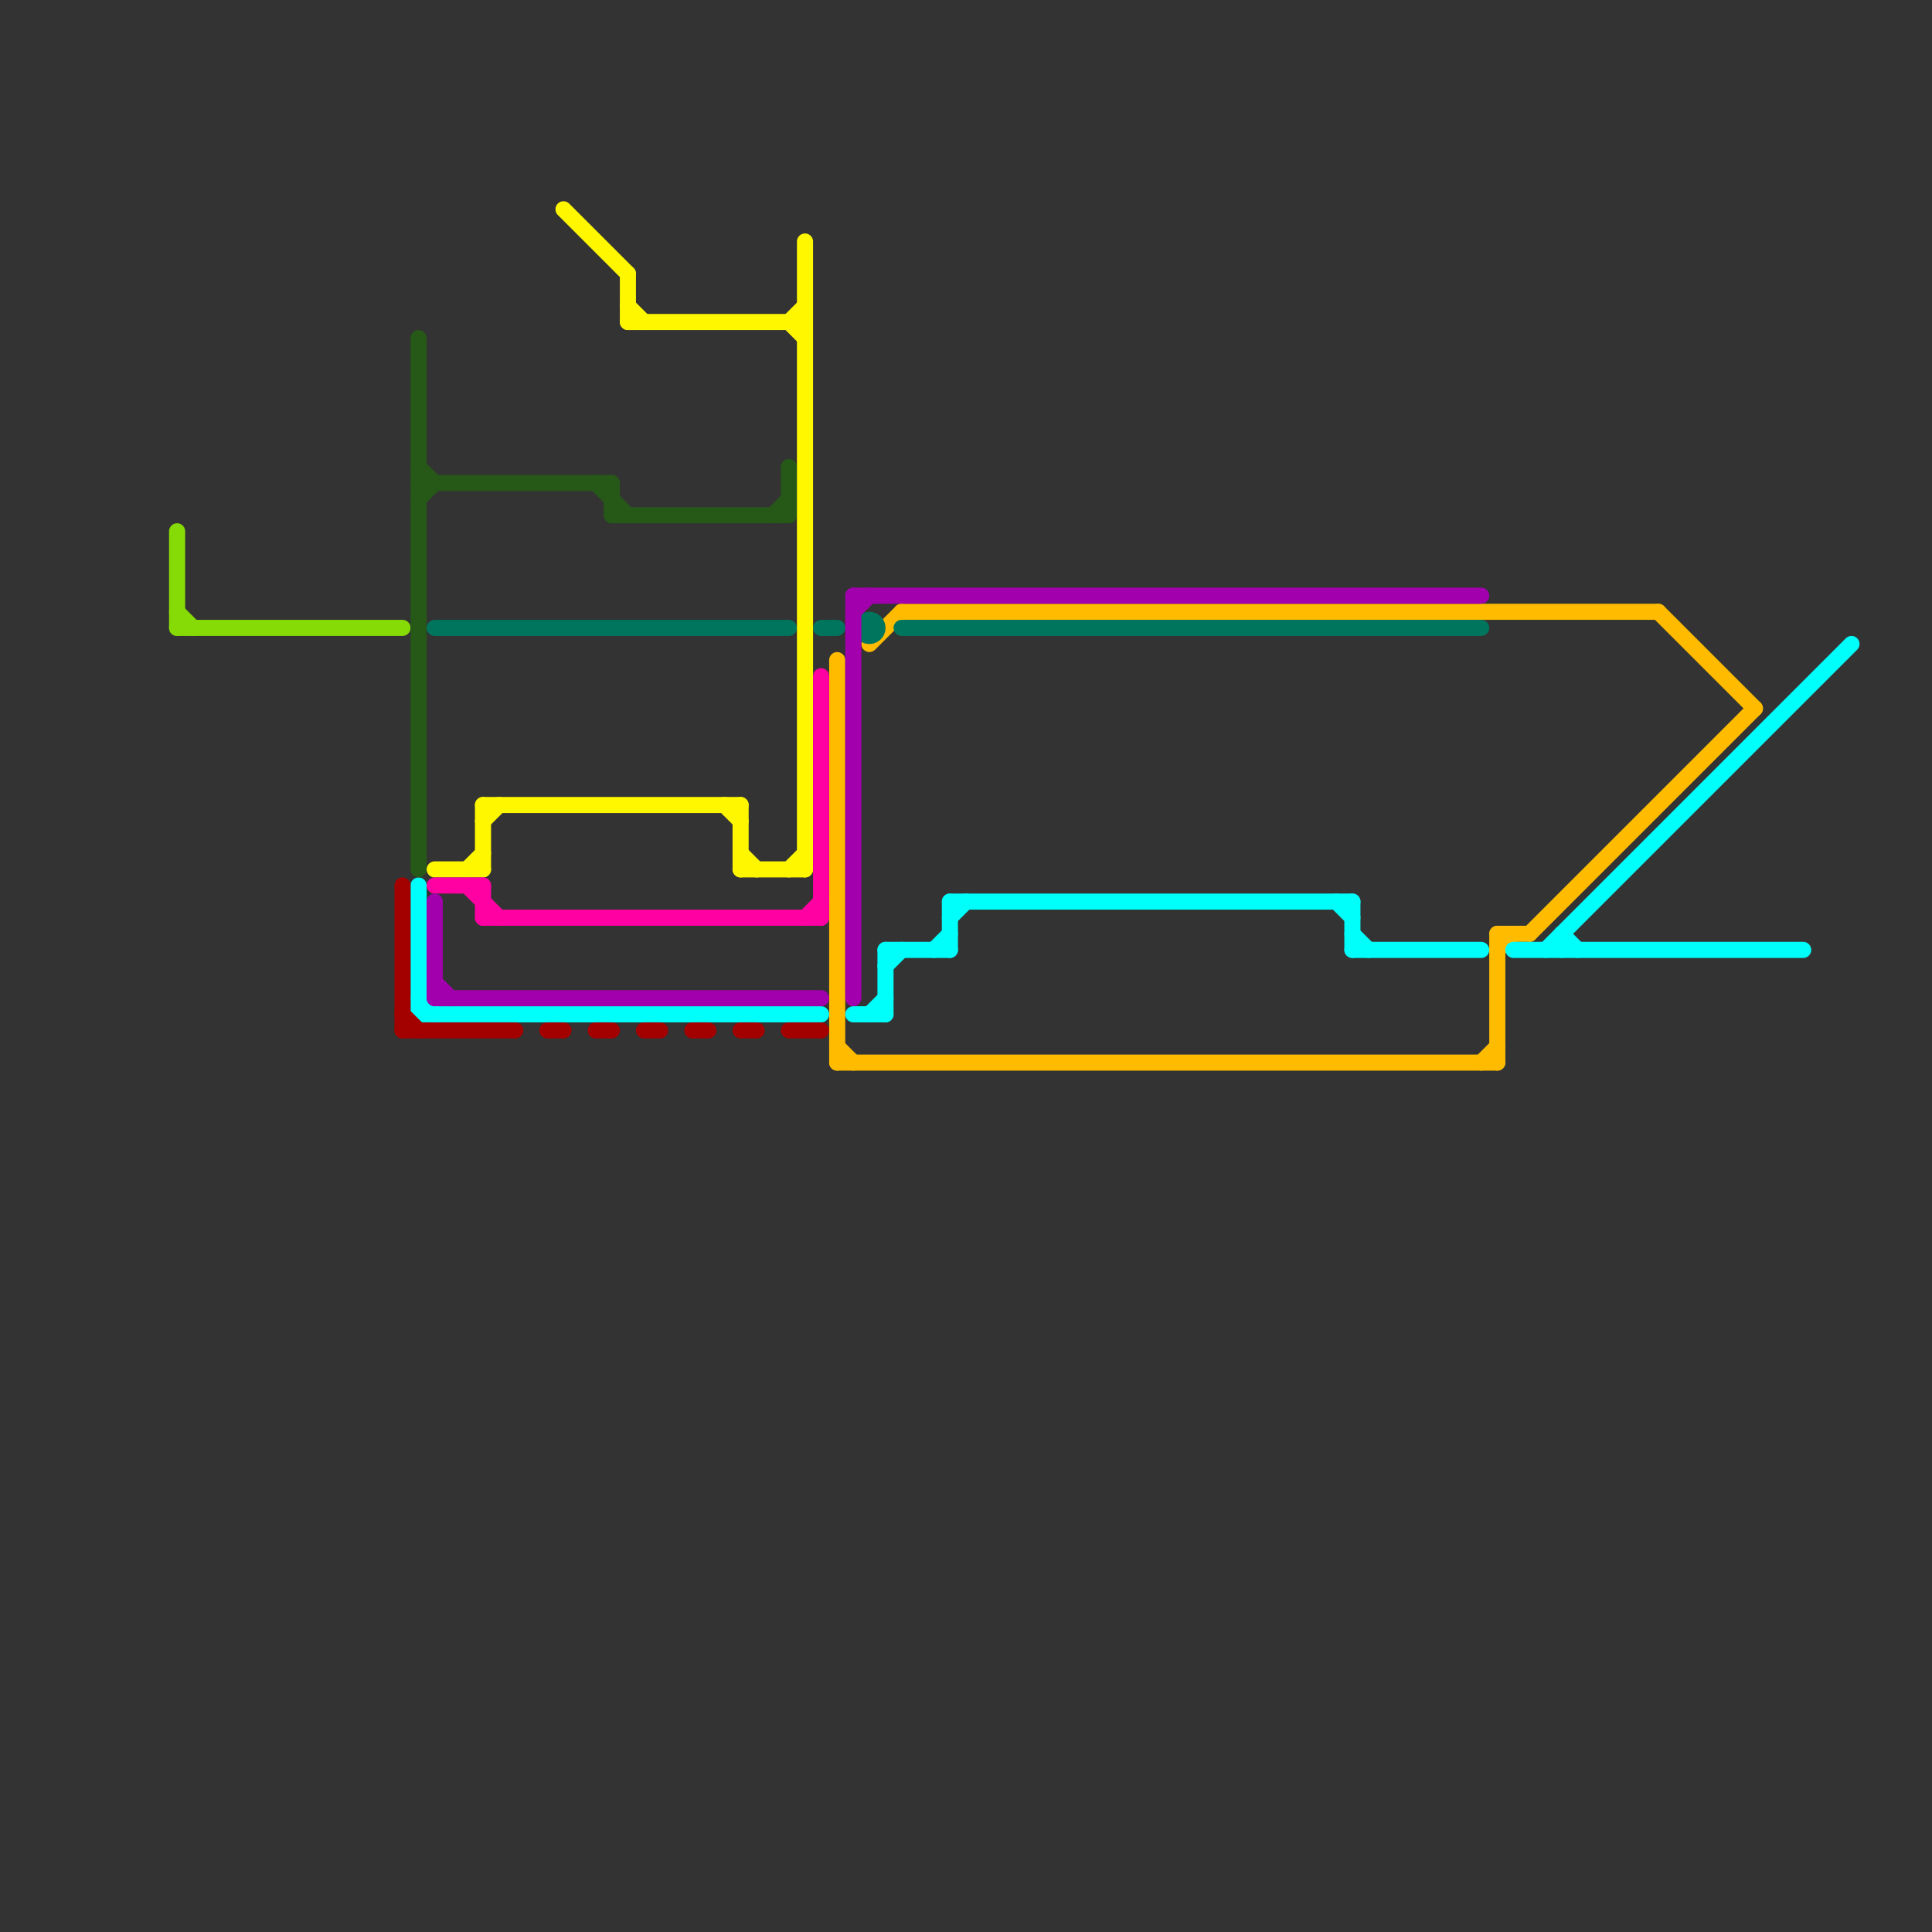 
<svg version="1.1" xmlns="http://www.w3.org/2000/svg" viewBox="0 0 120 120">
<rect x="0" y="0" width="120" height="120" fill="#333333" stroke="none"/>
<style>line { stroke-width: 1; fill: none; stroke-linecap: round; stroke-linejoin: round; } .c0 { stroke: #ffbb00 } .c1 { stroke: #00fffb } .c2 { stroke: #86db06 } .c3 { stroke: #a30000 } .c4 { stroke: #265817 } .c5 { stroke: #00755e } .c6 { stroke: #fff700 } .c7 { stroke: #ff00a2 } .c8 { stroke: #a200ad }</style><line class="c0" x1="93" y1="59" x2="94" y2="58"/><line class="c0" x1="56" y1="38" x2="103" y2="38"/><line class="c0" x1="52" y1="65" x2="53" y2="66"/><line class="c0" x1="93" y1="58" x2="95" y2="58"/><line class="c0" x1="95" y1="58" x2="109" y2="44"/><line class="c0" x1="52" y1="41" x2="52" y2="66"/><line class="c0" x1="52" y1="66" x2="93" y2="66"/><line class="c0" x1="93" y1="58" x2="93" y2="66"/><line class="c0" x1="103" y1="38" x2="109" y2="44"/><line class="c0" x1="92" y1="66" x2="93" y2="65"/><line class="c0" x1="54" y1="40" x2="56" y2="38"/><line class="c1" x1="59" y1="56" x2="84" y2="56"/><line class="c1" x1="84" y1="56" x2="84" y2="59"/><line class="c1" x1="84" y1="59" x2="92" y2="59"/><line class="c1" x1="97" y1="58" x2="98" y2="59"/><line class="c1" x1="26" y1="63" x2="51" y2="63"/><line class="c1" x1="55" y1="59" x2="55" y2="63"/><line class="c1" x1="58" y1="59" x2="59" y2="58"/><line class="c1" x1="83" y1="56" x2="84" y2="57"/><line class="c1" x1="59" y1="56" x2="59" y2="59"/><line class="c1" x1="94" y1="59" x2="112" y2="59"/><line class="c1" x1="55" y1="60" x2="56" y2="59"/><line class="c1" x1="97" y1="58" x2="97" y2="59"/><line class="c1" x1="84" y1="58" x2="85" y2="59"/><line class="c1" x1="59" y1="57" x2="60" y2="56"/><line class="c1" x1="55" y1="59" x2="59" y2="59"/><line class="c1" x1="26" y1="62" x2="27" y2="63"/><line class="c1" x1="53" y1="63" x2="55" y2="63"/><line class="c1" x1="96" y1="59" x2="115" y2="40"/><line class="c1" x1="54" y1="63" x2="55" y2="62"/><line class="c1" x1="26" y1="55" x2="26" y2="63"/><line class="c2" x1="11" y1="38" x2="12" y2="39"/><line class="c2" x1="11" y1="33" x2="11" y2="39"/><line class="c2" x1="11" y1="39" x2="25" y2="39"/><line class="c3" x1="25" y1="64" x2="32" y2="64"/><line class="c3" x1="25" y1="55" x2="25" y2="64"/><line class="c3" x1="49" y1="64" x2="51" y2="64"/><line class="c3" x1="40" y1="64" x2="41" y2="64"/><line class="c3" x1="25" y1="63" x2="26" y2="64"/><line class="c3" x1="43" y1="64" x2="44" y2="64"/><line class="c3" x1="46" y1="64" x2="47" y2="64"/><line class="c3" x1="34" y1="64" x2="35" y2="64"/><line class="c3" x1="37" y1="64" x2="38" y2="64"/><line class="c4" x1="26" y1="30" x2="38" y2="30"/><line class="c4" x1="38" y1="30" x2="38" y2="32"/><line class="c4" x1="26" y1="31" x2="27" y2="30"/><line class="c4" x1="37" y1="30" x2="39" y2="32"/><line class="c4" x1="26" y1="29" x2="27" y2="30"/><line class="c4" x1="38" y1="32" x2="49" y2="32"/><line class="c4" x1="48" y1="32" x2="49" y2="31"/><line class="c4" x1="49" y1="29" x2="49" y2="32"/><line class="c4" x1="26" y1="21" x2="26" y2="54"/><line class="c5" x1="27" y1="39" x2="49" y2="39"/><line class="c5" x1="51" y1="39" x2="52" y2="39"/><line class="c5" x1="56" y1="39" x2="92" y2="39"/><circle cx="54" cy="39" r="1" fill="#00755e" /><line class="c6" x1="29" y1="54" x2="30" y2="53"/><line class="c6" x1="46" y1="54" x2="50" y2="54"/><line class="c6" x1="27" y1="54" x2="30" y2="54"/><line class="c6" x1="39" y1="17" x2="39" y2="20"/><line class="c6" x1="49" y1="20" x2="50" y2="19"/><line class="c6" x1="46" y1="53" x2="47" y2="54"/><line class="c6" x1="30" y1="50" x2="30" y2="54"/><line class="c6" x1="39" y1="20" x2="50" y2="20"/><line class="c6" x1="30" y1="50" x2="46" y2="50"/><line class="c6" x1="50" y1="15" x2="50" y2="54"/><line class="c6" x1="49" y1="20" x2="50" y2="21"/><line class="c6" x1="39" y1="19" x2="40" y2="20"/><line class="c6" x1="49" y1="54" x2="50" y2="53"/><line class="c6" x1="45" y1="50" x2="46" y2="51"/><line class="c6" x1="46" y1="50" x2="46" y2="54"/><line class="c6" x1="30" y1="51" x2="31" y2="50"/><line class="c6" x1="35" y1="13" x2="39" y2="17"/><line class="c7" x1="29" y1="55" x2="31" y2="57"/><line class="c7" x1="27" y1="55" x2="30" y2="55"/><line class="c7" x1="50" y1="57" x2="51" y2="56"/><line class="c7" x1="30" y1="57" x2="51" y2="57"/><line class="c7" x1="30" y1="55" x2="30" y2="57"/><line class="c7" x1="51" y1="42" x2="51" y2="57"/><line class="c8" x1="27" y1="62" x2="51" y2="62"/><line class="c8" x1="53" y1="37" x2="92" y2="37"/><line class="c8" x1="27" y1="56" x2="27" y2="62"/><line class="c8" x1="53" y1="37" x2="53" y2="62"/><line class="c8" x1="53" y1="38" x2="54" y2="37"/><line class="c8" x1="27" y1="61" x2="28" y2="62"/>


</svg>

